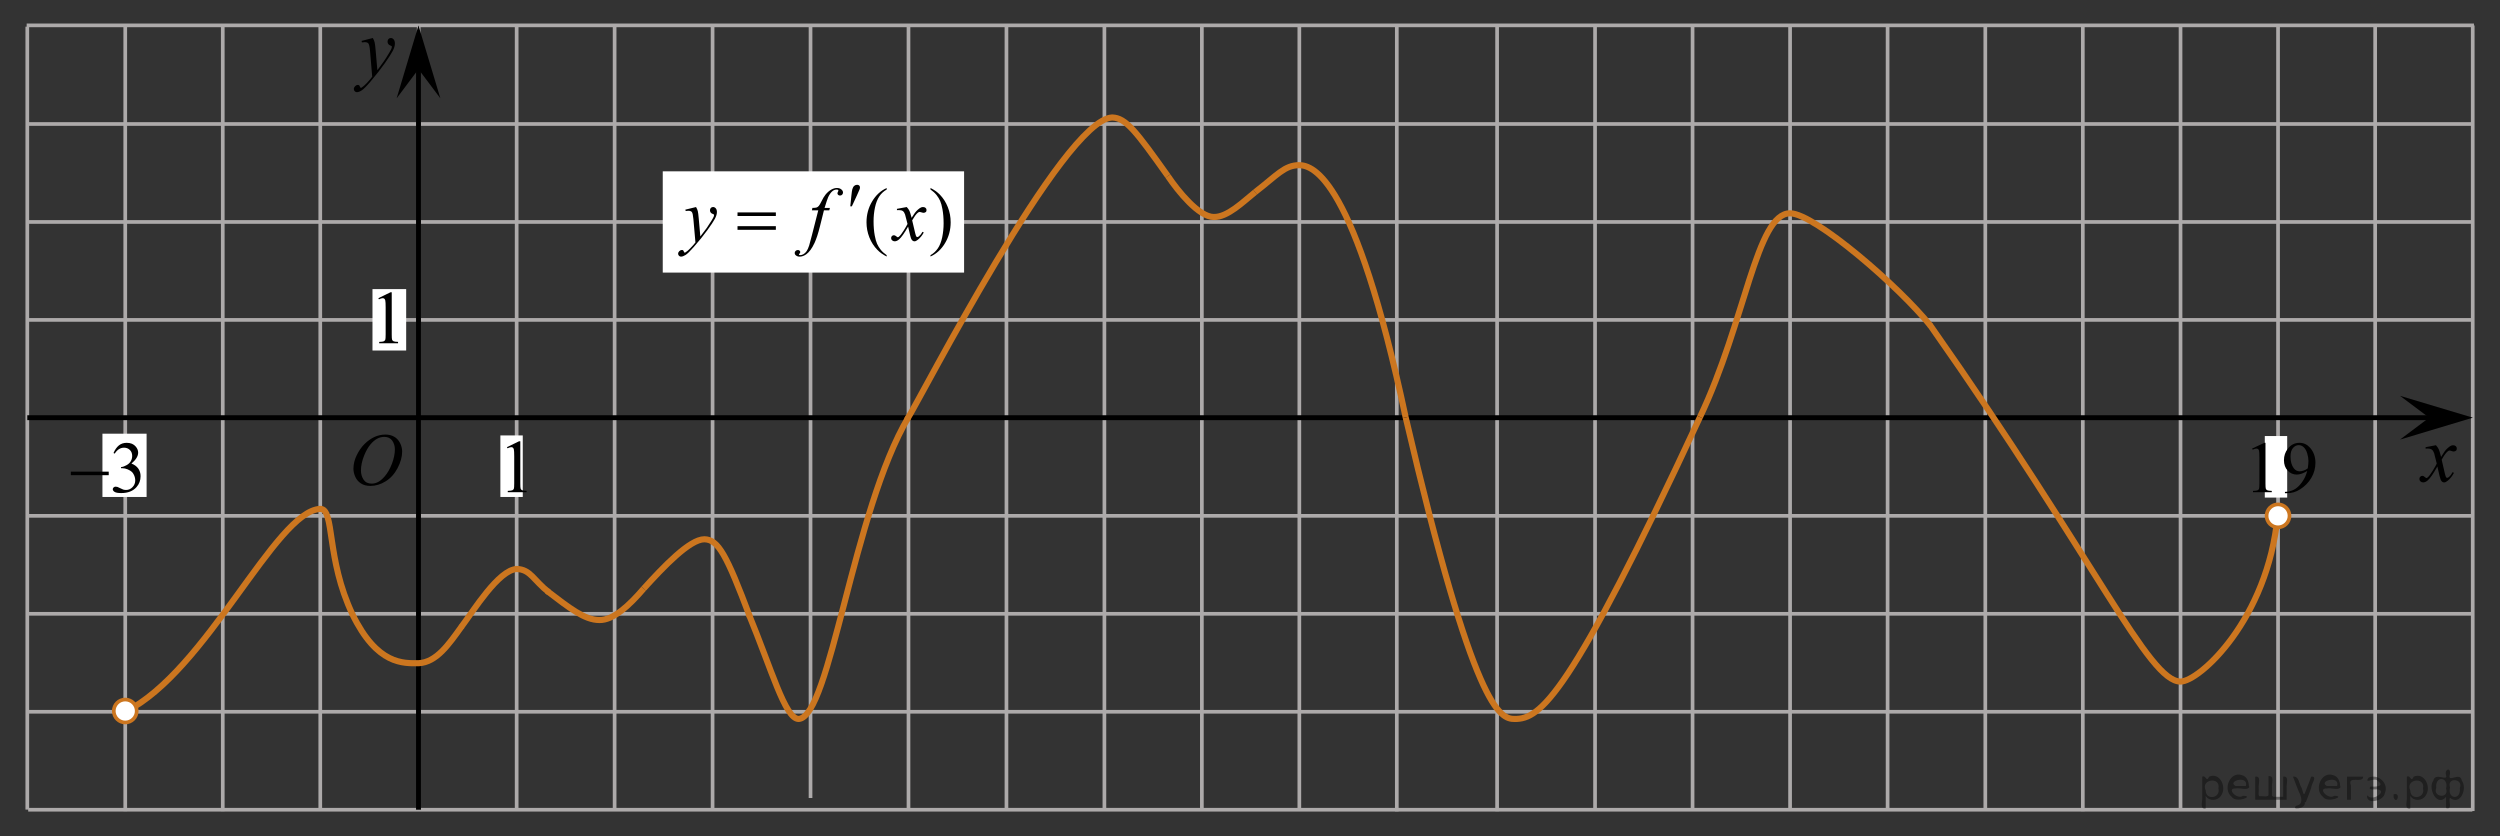 <?xml version="1.0" encoding="utf-8"?>
<!-- Generator: Adobe Illustrator 16.0.0, SVG Export Plug-In . SVG Version: 6.00 Build 0)  -->
<!DOCTYPE svg PUBLIC "-//W3C//DTD SVG 1.1//EN" "http://www.w3.org/Graphics/SVG/1.1/DTD/svg11.dtd">
<svg version="1.1" id="Слой_1" xmlns="http://www.w3.org/2000/svg" xmlns:xlink="http://www.w3.org/1999/xlink" x="0px" y="0px"
	 width="509.55px" height="170.389px" viewBox="513.238 -74.504 509.55 170.389"
	 enable-background="new 513.238 -74.504 509.55 170.389" xml:space="preserve">
<rect x="513.238" y="-74.504" width="509.55" height="170.389" fill="#333333" stroke="none"/>
<line fill="none" stroke="#ADAAAA" stroke-width="0.75" stroke-miterlimit="10" x1="519.092" y1="-9.299" x2="1017.479" y2="-9.299"/>
<line fill="none" stroke="#ADAAAA" stroke-width="0.75" stroke-miterlimit="10" x1="519.15" y1="10.667" x2="933.491" y2="10.667"/>
<line fill="none" stroke="#ADAAAA" stroke-width="0.75" stroke-miterlimit="10" x1="519.083" y1="30.635" x2="1017.183" y2="30.635"/>
<line fill="none" stroke="#ADAAAA" stroke-width="0.75" stroke-miterlimit="10" x1="519.104" y1="70.568" x2="1017.148" y2="70.568"/>
<line fill="none" stroke="#ADAAAA" stroke-width="0.75" stroke-miterlimit="10" x1="518.984" y1="90.535" x2="1017.148" y2="90.535"/>
<line fill="none" stroke="#ADAAAA" stroke-width="0.75" stroke-miterlimit="10" x1="518.801" y1="90.508" x2="518.801" y2="-69.062"/>
<line fill="none" stroke="#ADAAAA" stroke-width="0.75" stroke-miterlimit="10" x1="538.766" y1="90.825" x2="538.766" y2="-69.065"/>
<line fill="none" stroke="#ADAAAA" stroke-width="0.75" stroke-miterlimit="10" x1="558.641" y1="90.825" x2="558.641" y2="-69.054"/>
<line fill="none" stroke="#ADAAAA" stroke-width="0.75" stroke-miterlimit="10" x1="598.576" y1="90.508" x2="598.576" y2="-69.09"/>
<line fill="none" stroke="#ADAAAA" stroke-width="0.75" stroke-miterlimit="10" x1="618.543" y1="90.678" x2="618.543" y2="-69.323"/>
<line fill="none" stroke="#ADAAAA" stroke-width="0.75" stroke-miterlimit="10" x1="638.508" y1="90.508" x2="638.508" y2="-69.291"/>
<line fill="none" stroke="#ADAAAA" stroke-width="0.75" stroke-miterlimit="10" x1="658.475" y1="90.678" x2="658.475" y2="-69.291"/>
<line fill="none" stroke="#ADAAAA" stroke-width="0.75" stroke-miterlimit="10" x1="678.44" y1="88.146" x2="678.44" y2="-69.068"/>
<line fill="none" x1="582.727" y1="74.898" x2="583.078" y2="74.898"/>
<line fill="none" x1="577.186" y1="83.365" x2="570.448" y2="63.318"/>
<line fill="none" x1="569.563" y1="62.388" x2="569.393" y2="62.219"/>
<line fill="none" x1="567.563" y1="60.875" x2="567.393" y2="60.469"/>
<path fill="none" d="M571.477,67.837c0,0-0.172,0-0.383,0"/>
<path fill="none" d="M562.143,54.337c0,0-0.451,0-1.021,0"/>
<line fill="none" stroke="#ADAAAA" stroke-width="0.75" stroke-miterlimit="10" x1="698.406" y1="90.53" x2="698.406" y2="-69.068"/>
<path fill="none" stroke="#000000" stroke-width="1.25" stroke-linejoin="round" stroke-miterlimit="8" d="M570.102,70.568"/>
<path fill="none" stroke="#000000" stroke-width="1.25" stroke-linejoin="round" stroke-miterlimit="8" d="M540.69,81.398"/>
<line fill="none" stroke="#ADAAAA" stroke-width="0.75" stroke-miterlimit="10" x1="738.336" y1="90.506" x2="738.336" y2="-69.217"/>
<path fill="none" stroke="#000000" stroke-width="1.25" stroke-linejoin="round" stroke-miterlimit="8" d="M585.291,3.679"/>
<line fill="none" stroke="#ADAAAA" stroke-width="0.75" stroke-miterlimit="10" x1="718.373" y1="90.482" x2="718.373" y2="-69.465"/>
<path fill="none" stroke="#000000" stroke-width="1.25" stroke-linejoin="round" stroke-miterlimit="8" d="M669.528,64.68"/>
<path fill="none" stroke="#000000" stroke-width="1.25" stroke-linejoin="round" stroke-miterlimit="8" d="M532.524-5.5"/>
<line fill="none" stroke="#ADAAAA" stroke-width="0.75" stroke-miterlimit="10" x1="578.516" y1="90.508" x2="578.516" y2="-69.291"/>
<path fill="none" stroke="#ADAAAA" stroke-width="0.75" stroke-miterlimit="10" d="M785.914,50.365"/>
<path fill="none" stroke="#000000" stroke-width="1.25" stroke-linejoin="round" stroke-miterlimit="8" d="M618.262,9.964"/>
<line fill="none" stroke="#ADAAAA" stroke-width="0.75" stroke-miterlimit="10" x1="758.202" y1="90.63" x2="758.202" y2="-69.228"/>
<line fill="none" stroke="#ADAAAA" stroke-width="0.75" stroke-miterlimit="10" x1="778.069" y1="90.614" x2="778.069" y2="-69.465"/>
<path fill="none" stroke="#ADAAAA" stroke-width="0.75" stroke-miterlimit="10" d="M798.035-69.465"/>
<path fill="none" stroke="#ADAAAA" stroke-width="0.75" stroke-miterlimit="10" d="M798.035,90.833"/>
<line fill="none" stroke="#ADAAAA" stroke-width="0.75" stroke-miterlimit="10" x1="818.377" y1="90.833" x2="818.377" y2="-69.357"/>
<line fill="none" stroke="#ADAAAA" stroke-width="0.75" stroke-miterlimit="10" x1="838.342" y1="90.557" x2="838.342" y2="-69.465"/>
<line fill="none" stroke="#ADAAAA" stroke-width="0.75" stroke-miterlimit="10" x1="858.217" y1="90.629" x2="858.217" y2="-69.482"/>
<line fill="none" stroke="#ADAAAA" stroke-width="0.75" stroke-miterlimit="10" x1="878.092" y1="90.577" x2="878.092" y2="-69.384"/>
<line fill="none" stroke="#ADAAAA" stroke-width="0.75" stroke-miterlimit="10" x1="519.104" y1="50.601" x2="1017.148" y2="50.601"/>
<line fill="none" stroke="#ADAAAA" stroke-width="0.75" stroke-miterlimit="10" x1="519.092" y1="-49.23" x2="1017.137" y2="-49.23"/>
<line fill="none" stroke="#ADAAAA" stroke-width="0.75" stroke-miterlimit="10" x1="519.092" y1="-29.264" x2="1017.137" y2="-29.264"/>
<path fill="none" stroke="#000000" stroke-width="1.25" stroke-linejoin="round" stroke-miterlimit="8" d="M781.84,64.791"/>
<path fill="none" stroke="#000000" stroke-width="1.25" stroke-linejoin="round" stroke-miterlimit="8" d="M750.44,2.999"/>
<path fill="none" stroke="#000000" stroke-width="1.25" stroke-linejoin="round" stroke-miterlimit="8" d="M869.711,21.391"/>
<path fill="none" stroke="#000000" stroke-width="1.25" stroke-linejoin="round" stroke-miterlimit="8" d="M863.023,32.578"/>
<path fill="none" stroke="#000000" stroke-width="1.25" stroke-linejoin="round" stroke-miterlimit="8" d="M789.814-27.531"/>
<path fill="none" stroke="#000000" stroke-width="1.25" stroke-linejoin="round" stroke-miterlimit="8" d="M777.962-43.256"/>
<path fill="none" stroke="#000000" stroke-width="1.25" stroke-linejoin="round" stroke-miterlimit="8" d="M751.523-15.273"/>
<path fill="none" stroke="#000000" stroke-width="1.25" stroke-linejoin="round" stroke-miterlimit="8" d="M689.581,75.922"/>
<path fill="none" stroke="#000000" stroke-width="1.25" stroke-linejoin="round" stroke-miterlimit="8" d="M661.897,48.245"/>
<rect x="534.117" y="13.891" fill="#FFFFFF" width="9" height="12.896"/>
<path fill="none" stroke="#000000" stroke-width="1.25" stroke-linejoin="round" stroke-miterlimit="8" d="M723.632,13.588"/>
<path fill="none" stroke="#000000" stroke-width="1.25" stroke-linejoin="round" stroke-miterlimit="8" d="M709.157,46.912"/>
<path fill="none" stroke="#000000" stroke-width="1.25" stroke-linejoin="round" stroke-miterlimit="8" d="M677.498,71.004"/>
<line fill="none" stroke="#ADAAAA" stroke-width="0.75" stroke-miterlimit="10" x1="518.673" y1="-69.334" x2="1017.479" y2="-69.334"/>
<path fill="none" stroke="#000000" stroke-width="1.25" stroke-linejoin="round" stroke-miterlimit="8" d="M569.164,84.12"/>
<path fill="none" stroke="#000000" stroke-width="1.25" stroke-linejoin="round" stroke-miterlimit="8" d="M824.081-49.588"/>
<path fill="none" stroke="#000000" stroke-width="1.25" stroke-linejoin="round" stroke-miterlimit="8" d="M832.179-9.299"/>
<path fill="none" stroke="#000000" stroke-width="1.25" stroke-linejoin="round" stroke-miterlimit="8" d="M858.217,90.535"/>
<path fill="none" stroke="#000000" stroke-width="1.25" stroke-linejoin="round" stroke-miterlimit="8" d="M821.069-24.963"/>
<path fill="none" stroke="#000000" stroke-width="1.25" stroke-linejoin="round" stroke-miterlimit="8" d="M809.211-39.813"/>
<line fill="none" stroke="#ADAAAA" stroke-width="0.75" stroke-miterlimit="10" x1="897.967" y1="90.676" x2="897.967" y2="-69.286"/>
<path fill="none" stroke="#000000" stroke-width="1.25" stroke-linejoin="round" stroke-miterlimit="8" d="M606.118,34.743"/>
<path fill="none" stroke="#000000" stroke-width="1.25" stroke-linejoin="round" stroke-miterlimit="8" d="M666.243,61.91"/>
<line fill="none" stroke="#ADAAAA" stroke-width="0.75" stroke-miterlimit="10" x1="917.883" y1="90.73" x2="917.883" y2="-69.23"/>
<line fill="none" stroke="#ADAAAA" stroke-width="0.75" stroke-miterlimit="10" x1="937.758" y1="90.828" x2="937.758" y2="-69.396"/>
<line fill="none" stroke="#000000" stroke-miterlimit="10" x1="598.536" y1="90.53" x2="598.536" y2="-65.757"/>
<g>
	<g>
		<defs>
			<rect id="SVGID_1_" x="580.042" y="-8.542" width="39.659" height="38.189"/>
		</defs>
		<clipPath id="SVGID_2_">
			<use xlink:href="#SVGID_1_"  overflow="visible"/>
		</clipPath>
	</g>
</g>
<path fill="none" stroke="#000000" stroke-width="1.25" stroke-linejoin="round" stroke-miterlimit="8" d="M583.618-39.674"/>
<path fill="none" stroke="#000000" stroke-width="1.25" stroke-linejoin="round" stroke-miterlimit="8" d="M598.619-29.525"/>
<path fill="none" stroke="#000000" stroke-width="1.25" stroke-linejoin="round" stroke-miterlimit="8" d="M618.543,10.499"/>
<path fill="none" stroke="#000000" stroke-width="1.25" stroke-linejoin="round" stroke-miterlimit="8" d="M818.377,10.631"/>
<line fill="none" stroke="#ADAAAA" stroke-width="0.75" stroke-miterlimit="10" x1="957.674" y1="90.686" x2="957.674" y2="-69.539"/>
<line fill="none" stroke="#ADAAAA" stroke-width="0.75" stroke-miterlimit="10" x1="977.549" y1="90.783" x2="977.549" y2="-69.522"/>
<g>
	<g>
		<g>
			<g>
				<g>
					<g>
						<g>
							<g>
								<g>
									<g>
										<defs>
											<polygon id="SVGID_3_" points="592.194,-51.44 601.292,-51.44 601.292,-71.962 574.868,-71.962 574.868,-51.44 
																							"/>
										</defs>
										<clipPath id="SVGID_4_">
											<use xlink:href="#SVGID_3_"  overflow="visible"/>
										</clipPath>
										<g clip-path="url(#SVGID_4_)">
											<path d="M589.229-66.758c0.179,0.317,0.302,0.613,0.369,0.89c0.065,0.275,0.138,0.818,0.205,1.627l0.349,4.032
												c0.313-0.394,0.771-1.016,1.369-1.868c0.288-0.415,0.646-0.98,1.067-1.697c0.26-0.438,0.416-0.743,0.476-0.918
												c0.03-0.087,0.047-0.178,0.047-0.271c0-0.06-0.021-0.108-0.056-0.147c-0.037-0.038-0.135-0.083-0.287-0.136
												c-0.152-0.052-0.282-0.146-0.389-0.286c-0.105-0.141-0.149-0.3-0.149-0.479c0-0.224,0.063-0.404,0.188-0.541
												c0.125-0.137,0.283-0.205,0.476-0.205c0.229,0,0.431,0.101,0.593,0.299c0.159,0.199,0.241,0.475,0.241,0.824
												c0,0.433-0.146,0.925-0.426,1.479c-0.283,0.555-0.83,1.405-1.64,2.554c-0.813,1.146-1.787,2.399-2.938,3.755
												c-0.793,0.936-1.381,1.523-1.767,1.767s-0.711,0.364-0.981,0.364c-0.162,0-0.308-0.063-0.433-0.191
												c-0.122-0.128-0.187-0.277-0.187-0.446c0-0.214,0.084-0.407,0.256-0.582c0.173-0.176,0.354-0.263,0.558-0.263
												c0.104,0,0.188,0.023,0.263,0.073c0.041,0.026,0.088,0.104,0.138,0.233c0.054,0.128,0.099,0.214,0.143,0.258
												c0.021,0.027,0.063,0.041,0.096,0.041c0.029,0,0.091-0.026,0.166-0.082c0.289-0.187,0.625-0.479,1.011-0.885
												c0.504-0.536,0.877-0.974,1.114-1.313l-0.438-5.196c-0.071-0.858-0.188-1.38-0.332-1.566
												c-0.146-0.188-0.396-0.279-0.737-0.279c-0.106,0-0.31,0.018-0.59,0.05l-0.07-0.304L589.229-66.758z"/>
										</g>
									</g>
								</g>
							</g>
						</g>
					</g>
				</g>
			</g>
		</g>
	</g>
</g>
<polygon points="598.533,-60.402 594.078,-54.461 598.53,-69.311 602.994,-54.466 "/>
<path fill="none" stroke="#000000" stroke-width="1.25" stroke-linejoin="round" stroke-miterlimit="8" d="M668.994-33.59"/>
<line fill="none" stroke="#ADAAAA" stroke-width="0.75" stroke-miterlimit="10" x1="997.345" y1="90.8" x2="997.345" y2="-69.505"/>
<line fill="none" stroke="#ADAAAA" stroke-width="0.75" stroke-miterlimit="10" x1="797.935" y1="90.861" x2="797.935" y2="-69.217"/>
<line fill="none" stroke="#ADAAAA" stroke-width="0.75" stroke-miterlimit="10" x1="1017.229" y1="90.8" x2="1017.229" y2="-69.317"/>
<g>
	<g>
		<g>
			<g>
				<g>
					<g>
						<g>
							<g>
								<g>
									<defs>
										<rect id="SVGID_5_" x="1002.849" y="10.651" width="16.128" height="18.542"/>
									</defs>
									<clipPath id="SVGID_6_">
										<use xlink:href="#SVGID_5_"  overflow="visible"/>
									</clipPath>
									<g clip-path="url(#SVGID_6_)">
										<path d="M1009.731,16.24c0.258,0.283,0.449,0.566,0.584,0.85c0.094,0.193,0.248,0.709,0.465,1.539l0.689-1.073
											c0.186-0.263,0.399-0.511,0.668-0.743c0.266-0.235,0.489-0.396,0.688-0.481c0.127-0.058,0.271-0.082,0.418-0.082
											c0.229,0,0.404,0.063,0.539,0.188s0.201,0.276,0.201,0.457c0,0.205-0.039,0.348-0.119,0.424
											c-0.146,0.135-0.313,0.203-0.504,0.203c-0.107,0-0.229-0.023-0.354-0.072c-0.246-0.088-0.412-0.131-0.496-0.131
											c-0.127,0-0.271,0.076-0.443,0.229c-0.326,0.281-0.717,0.828-1.166,1.642l0.646,2.804
											c0.104,0.431,0.188,0.688,0.255,0.771c0.063,0.084,0.141,0.127,0.2,0.127c0.109,0,0.238-0.063,0.394-0.188
											c0.289-0.25,0.531-0.574,0.733-0.979l0.273,0.146c-0.33,0.641-0.75,1.171-1.261,1.598
											c-0.288,0.237-0.532,0.356-0.731,0.356c-0.295,0-0.521-0.172-0.699-0.515c-0.104-0.215-0.338-1.125-0.686-2.738
											c-0.818,1.474-1.479,2.42-1.973,2.844c-0.316,0.271-0.629,0.408-0.931,0.408c-0.211,0-0.398-0.078-0.573-0.235
											c-0.125-0.119-0.188-0.278-0.188-0.479c0-0.182,0.062-0.328,0.174-0.445c0.115-0.117,0.258-0.182,0.427-0.182
											c0.168,0,0.354,0.088,0.536,0.264c0.14,0.125,0.238,0.188,0.313,0.188c0.063,0,0.146-0.045,0.24-0.132
											c0.248-0.207,0.584-0.649,1.012-1.336c0.424-0.688,0.702-1.182,0.834-1.48c-0.326-1.319-0.502-2.021-0.525-2.097
											c-0.121-0.354-0.273-0.604-0.475-0.748c-0.191-0.146-0.479-0.222-0.855-0.222c-0.12,0-0.262,0.006-0.418,0.017v-0.293
											L1009.731,16.24z"/>
									</g>
								</g>
							</g>
						</g>
					</g>
				</g>
			</g>
		</g>
	</g>
</g>
<polygon points="1008.348,10.628 1002.406,6.173 1017.257,10.624 1002.412,15.089 "/>
<line fill="none" stroke="#000000" stroke-miterlimit="10" x1="518.801" y1="10.631" x2="1009.118" y2="10.631"/>
<g>
	<g>
		<defs>
			<rect id="SVGID_7_" x="580.175" y="-27.071" width="58.02" height="56.548"/>
		</defs>
		<clipPath id="SVGID_8_">
			<use xlink:href="#SVGID_7_"  overflow="visible"/>
		</clipPath>
	</g>
</g>
<rect x="589.158" y="-15.579" fill="#FFFFFF" width="6.867" height="12.518"/>
<g>
	<g>
		<path d="M590.354-13.726l2.479-1.209h0.248v8.598c0,0.57,0.021,0.926,0.07,1.066c0.047,0.141,0.146,0.248,0.297,0.321
			c0.15,0.074,0.457,0.117,0.92,0.127v0.28h-3.842v-0.277c0.482-0.01,0.793-0.051,0.939-0.122c0.141-0.072,0.229-0.173,0.295-0.296
			c0.055-0.12,0.082-0.487,0.082-1.1v-5.498c0-0.74-0.025-1.217-0.074-1.427c-0.035-0.16-0.104-0.277-0.189-0.354
			c-0.096-0.074-0.203-0.111-0.336-0.111c-0.188,0-0.438,0.078-0.771,0.231L590.354-13.726z"/>
	</g>
</g>
<rect x="615.225" y="14.245" fill="#FFFFFF" width="4.563" height="12.543"/>
<g>
	<g>
		<path d="M616.559,16.639l2.481-1.209h0.248v8.598c0,0.57,0.021,0.927,0.068,1.066c0.047,0.141,0.146,0.248,0.297,0.321
			c0.151,0.073,0.457,0.116,0.92,0.127v0.276h-3.842v-0.273c0.482-0.014,0.793-0.055,0.938-0.123
			c0.143-0.072,0.233-0.17,0.297-0.293c0.055-0.124,0.082-0.49,0.082-1.104v-5.497c0-0.739-0.025-1.217-0.074-1.427
			c-0.035-0.16-0.103-0.277-0.191-0.354c-0.094-0.075-0.201-0.112-0.334-0.112c-0.188,0-0.44,0.078-0.77,0.231L616.559,16.639z"/>
	</g>
</g>
<g>
	<g>
		<g>
			<g>
				<g>
					<g>
						<g>
							<g>
								<g>
									<g>
										<g>
											<defs>
												<rect id="SVGID_9_" x="582.33" y="10.56" width="16.439" height="17.871"/>
											</defs>
											<clipPath id="SVGID_10_">
												<use xlink:href="#SVGID_9_"  overflow="visible"/>
											</clipPath>
											<g clip-path="url(#SVGID_10_)">
												<path d="M591.811,14.067c0.662,0,1.248,0.146,1.758,0.434c0.512,0.287,0.91,0.716,1.199,1.275
													c0.289,0.563,0.438,1.148,0.438,1.754c0,1.072-0.313,2.197-0.934,3.379c-0.621,1.181-1.438,2.076-2.438,2.695
													c-1,0.619-2.03,0.934-3.104,0.934c-0.771,0-1.414-0.174-1.937-0.516c-0.521-0.344-0.896-0.793-1.146-1.355
													c-0.248-0.563-0.371-1.104-0.371-1.633c0-0.938,0.23-1.856,0.676-2.771c0.445-0.912,0.98-1.676,1.604-2.289
													c0.623-0.611,1.289-1.084,1.994-1.414C590.268,14.233,591.018,14.067,591.811,14.067z M591.561,14.54
													c-0.49,0-0.977,0.123-1.438,0.367c-0.465,0.244-0.938,0.644-1.396,1.195c-0.461,0.553-0.875,1.279-1.244,2.176
													c-0.451,1.104-0.676,2.146-0.676,3.123c0,0.697,0.178,1.316,0.535,1.855c0.354,0.539,0.903,0.811,1.645,0.811
													c0.447,0,0.891-0.111,1.314-0.332c0.43-0.223,0.875-0.602,1.344-1.139c0.584-0.674,1.072-1.535,1.477-2.58
													c0.396-1.047,0.601-2.021,0.601-2.928c0-0.671-0.185-1.265-0.537-1.777C592.818,14.8,592.279,14.54,591.561,14.54z"/>
											</g>
										</g>
									</g>
								</g>
							</g>
						</g>
					</g>
				</g>
			</g>
		</g>
	</g>
</g>
<g>
	<g>
		<path d="M536.374,17.832c0.284-0.664,0.644-1.177,1.077-1.538c0.435-0.361,0.975-0.542,1.622-0.542
			c0.799,0,1.412,0.257,1.838,0.771c0.324,0.383,0.485,0.793,0.485,1.229c0,0.718-0.456,1.459-1.367,2.226
			c0.612,0.238,1.076,0.577,1.39,1.019c0.313,0.441,0.471,0.96,0.471,1.556c0,0.854-0.274,1.593-0.824,2.218
			c-0.716,0.814-1.752,1.222-3.11,1.222c-0.672,0-1.129-0.082-1.371-0.247c-0.243-0.165-0.364-0.342-0.364-0.531
			c0-0.141,0.058-0.264,0.173-0.371c0.115-0.106,0.254-0.16,0.415-0.16c0.123,0,0.248,0.02,0.375,0.059
			c0.084,0.024,0.272,0.112,0.566,0.265c0.295,0.153,0.498,0.244,0.61,0.273c0.182,0.053,0.375,0.08,0.581,0.08
			c0.5,0,0.936-0.192,1.306-0.575s0.555-0.836,0.555-1.36c0-0.383-0.086-0.757-0.257-1.12c-0.128-0.271-0.268-0.478-0.419-0.618
			c-0.211-0.194-0.5-0.37-0.868-0.527s-0.743-0.236-1.125-0.236h-0.235v-0.218c0.387-0.048,0.775-0.187,1.165-0.415
			c0.391-0.228,0.673-0.502,0.85-0.822c0.177-0.32,0.265-0.672,0.265-1.055c0-0.5-0.158-0.903-0.474-1.211
			c-0.316-0.308-0.71-0.462-1.181-0.462c-0.76,0-1.395,0.402-1.904,1.208L536.374,17.832z"/>
	</g>
	<g>
		<path d="M527.677,21.628h7.721v0.72h-7.721V21.628z"/>
	</g>
</g>
<rect x="974.85" y="14.37" fill="#FFFFFF" width="4.563" height="12.543"/>
<g>
	<g>
		<path d="M972.264,16.923l2.477-1.171h0.247v8.328c0,0.553,0.024,0.897,0.071,1.033c0.048,0.136,0.146,0.24,0.297,0.313
			s0.455,0.114,0.915,0.124v0.269h-3.826v-0.269c0.479-0.01,0.79-0.05,0.93-0.12c0.141-0.07,0.238-0.165,0.293-0.284
			c0.055-0.119,0.083-0.474,0.083-1.065v-5.324c0-0.718-0.025-1.178-0.075-1.382c-0.035-0.155-0.099-0.269-0.191-0.342
			s-0.204-0.109-0.334-0.109c-0.186,0-0.443,0.076-0.773,0.226L972.264,16.923z"/>
		<path d="M978.957,26.021v-0.269c0.65-0.01,1.256-0.156,1.815-0.44c0.561-0.284,1.103-0.779,1.625-1.487s0.887-1.486,1.092-2.335
			c-0.785,0.49-1.496,0.735-2.131,0.735c-0.716,0-1.328-0.268-1.839-0.804c-0.51-0.536-0.766-1.247-0.766-2.135
			c0-0.863,0.256-1.631,0.766-2.305c0.615-0.819,1.418-1.229,2.409-1.229c0.835,0,1.551,0.335,2.146,1.004
			c0.73,0.829,1.096,1.852,1.096,3.069c0,1.096-0.277,2.118-0.833,3.065c-0.555,0.948-1.328,1.734-2.318,2.36
			c-0.806,0.514-1.684,0.771-2.634,0.771H978.957z M983.609,20.952c0.09-0.63,0.135-1.134,0.135-1.513
			c0-0.47-0.082-0.978-0.247-1.523c-0.165-0.546-0.399-0.964-0.702-1.255s-0.646-0.436-1.031-0.436
			c-0.445,0-0.836,0.194-1.171,0.582c-0.335,0.388-0.503,0.965-0.503,1.731c0,1.023,0.223,1.823,0.668,2.4
			c0.325,0.417,0.726,0.625,1.2,0.625c0.23,0,0.503-0.053,0.818-0.16C983.092,21.296,983.369,21.146,983.609,20.952z"/>
	</g>
</g>
<path fill="none" stroke="#CC761F" stroke-width="1.25" stroke-linejoin="round" stroke-miterlimit="8" d="M977.47,30.635
	c-2.06,21.192-15.976,33.775-19.796,33.775c-6.514,0-16.992-24.197-51.056-72.656"/>
<path fill="none" stroke="#CC761F" stroke-width="1.25" stroke-linejoin="round" stroke-miterlimit="8" d="M906.737-8.078
	c-6.25-7.885-23.657-22.952-28.646-22.949c-6.849-0.002-9.099,22.063-18.36,41.527"/>
<path fill="none" stroke="#CC761F" stroke-width="1.25" stroke-linejoin="round" stroke-miterlimit="8" d="M698.406,10.499
	c-11.329,19.148-15.965,61.101-22.382,61.536c-2.75,0-5.531-10.125-10.198-21.434"/>
<path fill="none" stroke="#CC761F" stroke-width="1.25" stroke-linejoin="round" stroke-miterlimit="8" d="M666.1,51.267
	c-4.794-12.764-6.473-15.795-9.294-15.857c-3.021,0-8.344,5.625-12.375,10.063"/>
<path fill="none" stroke="#CC761F" stroke-width="1.25" stroke-linejoin="round" stroke-miterlimit="8" d="M644.431,45.472
	c-2.937,3.438-6.198,6.458-9.021,6.396c-3.022,0-6.083-2.417-10.708-5.958"/>
<path fill="none" stroke="#CC761F" stroke-width="1.25" stroke-linejoin="round" stroke-miterlimit="8" d="M625.106,46.219
	c-3.111-2.434-3.741-4.687-6.563-4.75c-3.706,0.222-8.737,8.424-11.291,11.822"/>
<path fill="none" stroke="#CC761F" stroke-width="1.25" stroke-linejoin="round" stroke-miterlimit="8" d="M607.368,53.129
	c-2.708,3.781-5.167,7.341-8.792,7.543c-3.022,0-8.458,0.488-13.552-10.071"/>
<path fill="none" stroke="#CC761F" stroke-width="1.25" stroke-linejoin="round" stroke-miterlimit="8" d="M585.099,50.753
	c-5.447-11.441-3.604-21.534-6.583-21.534c-9.123,0.428-23.21,33.169-39.75,41.349"/>
<path fill="none" stroke="#CC761F" stroke-width="1.25" stroke-linejoin="round" stroke-miterlimit="8" d="M859.731,10.5
	c-26.612,57.285-32.57,61.536-37.736,61.535c-3.022,0-8.251-1.467-22.251-61.461"/>
<path fill="none" stroke="#CC761F" stroke-width="1.25" stroke-linejoin="round" stroke-miterlimit="8" d="M751.275-38.621
	c-6.47-9.094-8.555-11.875-11.375-11.938c-10.023,0.552-39.001,57.229-41.846,61.667"/>
<path fill="none" stroke="#CC761F" stroke-width="1.25" stroke-linejoin="round" stroke-miterlimit="8" d="M769.056-35.34
	c-2.53,2.031-5.615,5.125-8.438,5.063c-3.022,0-7.281-5.269-9.344-8.344"/>
<circle fill="#FFFFFF" stroke="#CC761F" stroke-width="0.75" stroke-miterlimit="10" cx="977.549" cy="30.635" r="2.339"/>
<circle fill="#FFFFFF" stroke="#CC761F" stroke-width="0.75" stroke-miterlimit="10" cx="538.766" cy="70.412" r="2.338"/>
<path fill="none" stroke="#CC761F" stroke-width="1.25" stroke-linejoin="round" stroke-miterlimit="8" d="M799.743,10.574
	c-10.417-48.831-18.854-51.352-21.675-51.414c-3.022,0-4.481,2-9.014,5.5"/>
<path fill="none" stroke="#0A990A" stroke-width="1.25" stroke-linecap="round" stroke-linejoin="round" stroke-miterlimit="8" d="
	M518.426-69.419"/>
<path fill="none" stroke="#0A990A" stroke-width="1.25" stroke-linecap="round" stroke-linejoin="round" stroke-miterlimit="8" d="
	M513.238-74.504"/>
<path fill="none" stroke="#0A990A" stroke-width="1.25" stroke-linecap="round" stroke-linejoin="round" stroke-miterlimit="8" d="
	M514.944-72.502"/>
<path fill="none" stroke="#0A990A" stroke-width="1.25" stroke-linecap="round" stroke-linejoin="round" stroke-miterlimit="8" d="
	M1022.788,95.885"/>
<path fill="none" stroke="#0A990A" stroke-width="1.25" stroke-linecap="round" stroke-linejoin="round" stroke-miterlimit="8" d="
	M1017.601,90.8"/>
<path fill="none" stroke="#0A990A" stroke-width="1.25" stroke-linecap="round" stroke-linejoin="round" stroke-miterlimit="8" d="
	M1019.307,92.802"/>
<path fill="none" stroke="#000000" stroke-width="1.25" stroke-linejoin="round" stroke-miterlimit="8" d="M648.952-33.826"/>
<rect x="648.32" y="-39.583" fill="#FFFFFF" width="61.418" height="20.638"/>
<g>
	<g>
		<path d="M693.956-22.499v0.279c-0.75-0.382-1.375-0.826-1.875-1.339c-0.715-0.727-1.266-1.581-1.653-2.567
			c-0.388-0.985-0.58-2.01-0.58-3.069c0-1.554,0.382-2.968,1.142-4.246c0.758-1.279,1.748-2.193,2.971-2.746v0.316
			c-0.61,0.34-1.112,0.806-1.504,1.396c-0.393,0.59-0.686,1.34-0.879,2.244c-0.193,0.906-0.291,1.854-0.291,2.84
			c0,1.07,0.082,2.045,0.246,2.92c0.129,0.691,0.285,1.246,0.469,1.664c0.186,0.418,0.433,0.82,0.74,1.205
			C693.05-23.215,693.455-22.848,693.956-22.499z"/>
		<path d="M702.89-35.871v-0.316c0.757,0.376,1.384,0.818,1.886,1.33c0.709,0.729,1.258,1.587,1.645,2.572
			c0.391,0.981,0.582,2.008,0.582,3.073c0,1.554-0.379,2.968-1.137,4.246c-0.756,1.278-1.748,2.192-2.976,2.746v-0.279
			c0.61-0.344,1.112-0.813,1.511-1.399c0.395-0.588,0.686-1.336,0.877-2.244c0.189-0.908,0.287-1.855,0.287-2.844
			c0-1.064-0.082-2.039-0.246-2.92c-0.123-0.689-0.279-1.244-0.465-1.66c-0.188-0.416-0.436-0.814-0.74-1.2
			C703.804-35.153,703.398-35.522,702.89-35.871z"/>
	</g>
	<g>
		<path d="M655.109-32.305c0.168,0.291,0.285,0.563,0.35,0.814s0.129,0.75,0.193,1.489l0.328,3.695
			c0.297-0.361,0.729-0.935,1.295-1.716c0.271-0.379,0.607-0.896,1.012-1.553c0.244-0.4,0.394-0.684,0.447-0.842
			c0.028-0.08,0.045-0.163,0.045-0.248c0-0.057-0.019-0.102-0.054-0.137c-0.032-0.035-0.125-0.076-0.271-0.125
			c-0.146-0.047-0.268-0.135-0.365-0.262c-0.096-0.129-0.145-0.273-0.145-0.439c0-0.203,0.061-0.369,0.18-0.494
			s0.27-0.188,0.445-0.188c0.219,0,0.403,0.093,0.559,0.273c0.154,0.184,0.23,0.436,0.23,0.756c0,0.396-0.136,0.849-0.4,1.354
			c-0.27,0.508-0.785,1.287-1.549,2.338c-0.766,1.053-1.691,2.197-2.777,3.438c-0.75,0.856-1.307,1.396-1.668,1.619
			c-0.359,0.225-0.672,0.334-0.932,0.334c-0.152,0-0.289-0.06-0.404-0.177c-0.117-0.118-0.176-0.254-0.176-0.409
			c0-0.195,0.08-0.373,0.242-0.533c0.162-0.158,0.336-0.238,0.521-0.238c0.104,0,0.186,0.021,0.246,0.066
			c0.039,0.024,0.084,0.098,0.131,0.213c0.049,0.117,0.094,0.197,0.129,0.236c0.025,0.024,0.059,0.038,0.094,0.038
			c0.025,0,0.082-0.024,0.152-0.075c0.273-0.17,0.594-0.439,0.953-0.812c0.479-0.49,0.83-0.894,1.061-1.201l-0.418-4.762
			c-0.068-0.785-0.176-1.265-0.313-1.435c-0.139-0.172-0.373-0.257-0.699-0.257c-0.104,0-0.291,0.017-0.559,0.045l-0.068-0.276
			L655.109-32.305z"/>
		<path d="M682.396-32.126l-0.138,0.496h-1.087l-0.816,3.28c-0.361,1.447-0.729,2.566-1.097,3.357
			c-0.521,1.113-1.082,1.887-1.683,2.313c-0.457,0.324-0.914,0.486-1.371,0.486c-0.297,0-0.551-0.09-0.758-0.271
			c-0.154-0.125-0.231-0.287-0.231-0.487c0-0.16,0.063-0.3,0.19-0.416c0.125-0.117,0.281-0.177,0.465-0.177
			c0.133,0,0.246,0.041,0.338,0.127c0.093,0.086,0.14,0.185,0.14,0.293c0,0.109-0.054,0.214-0.155,0.31
			c-0.078,0.069-0.119,0.121-0.119,0.156c0,0.045,0.019,0.08,0.053,0.104c0.045,0.032,0.113,0.053,0.209,0.053
			c0.213,0,0.438-0.065,0.675-0.202c0.233-0.136,0.444-0.337,0.629-0.604c0.185-0.268,0.356-0.654,0.521-1.16
			c0.068-0.211,0.254-0.902,0.558-2.08l1.297-5.084h-1.297l0.104-0.496c0.412,0,0.699-0.025,0.863-0.086
			c0.161-0.059,0.313-0.168,0.447-0.33c0.141-0.161,0.314-0.467,0.533-0.91c0.293-0.604,0.572-1.066,0.84-1.396
			c0.369-0.444,0.755-0.778,1.158-1.003c0.404-0.223,0.785-0.334,1.146-0.334c0.377,0,0.68,0.098,0.905,0.289
			c0.229,0.193,0.345,0.402,0.345,0.627c0,0.178-0.059,0.323-0.173,0.443c-0.112,0.119-0.261,0.181-0.438,0.181
			c-0.154,0-0.279-0.046-0.377-0.136c-0.096-0.092-0.146-0.197-0.146-0.322c0-0.08,0.032-0.18,0.099-0.297
			c0.063-0.117,0.098-0.195,0.098-0.234c0-0.07-0.021-0.123-0.065-0.158c-0.063-0.051-0.157-0.074-0.282-0.074
			c-0.313,0-0.595,0.1-0.843,0.3c-0.331,0.265-0.631,0.681-0.894,1.247c-0.135,0.295-0.381,1.027-0.737,2.199h1.097L682.396-32.126
			L682.396-32.126z"/>
		<path d="M698.05-32.305c0.241,0.26,0.429,0.521,0.554,0.781c0.088,0.18,0.232,0.651,0.438,1.418l0.654-0.99
			c0.174-0.24,0.385-0.469,0.633-0.688c0.248-0.218,0.467-0.367,0.656-0.447c0.116-0.049,0.25-0.074,0.395-0.074
			c0.214,0,0.384,0.06,0.511,0.174s0.188,0.254,0.188,0.42c0,0.189-0.037,0.32-0.11,0.393c-0.14,0.125-0.298,0.188-0.478,0.188
			c-0.104,0-0.215-0.021-0.334-0.066c-0.233-0.08-0.392-0.121-0.472-0.121c-0.118,0-0.262,0.07-0.424,0.211
			c-0.31,0.261-0.677,0.765-1.104,1.51l0.61,2.585c0.095,0.396,0.175,0.631,0.237,0.709c0.064,0.077,0.13,0.114,0.193,0.114
			c0.104,0,0.225-0.059,0.362-0.172c0.272-0.229,0.509-0.53,0.699-0.899l0.263,0.135c-0.313,0.593-0.709,1.082-1.191,1.474
			c-0.272,0.22-0.504,0.33-0.69,0.33c-0.276,0-0.5-0.158-0.661-0.476c-0.105-0.192-0.32-1.035-0.648-2.521
			c-0.772,1.354-1.396,2.229-1.86,2.619c-0.304,0.252-0.597,0.377-0.877,0.377c-0.199,0-0.382-0.074-0.546-0.221
			c-0.118-0.107-0.178-0.258-0.178-0.441c0-0.164,0.056-0.304,0.164-0.412s0.242-0.166,0.399-0.166c0.158,0,0.328,0.08,0.509,0.24
			c0.129,0.113,0.229,0.174,0.297,0.174c0.061,0,0.137-0.041,0.229-0.121c0.231-0.188,0.551-0.601,0.952-1.229
			c0.402-0.629,0.664-1.086,0.789-1.366c-0.309-1.218-0.475-1.858-0.5-1.931c-0.112-0.326-0.262-0.558-0.444-0.69
			c-0.185-0.136-0.453-0.201-0.813-0.201c-0.113,0-0.246,0.005-0.396,0.016v-0.271L698.05-32.305z"/>
	</g>
	<g>
		<path d="M686.542-32.455l0.232-2.224c0.063-0.632,0.129-1.058,0.189-1.275c0.098-0.315,0.229-0.542,0.398-0.68
			c0.17-0.14,0.362-0.207,0.578-0.207c0.178,0,0.316,0.051,0.424,0.149c0.104,0.101,0.156,0.228,0.156,0.383
			c0,0.119-0.025,0.247-0.074,0.384c-0.064,0.188-0.248,0.606-0.551,1.254l-1.027,2.216H686.542z"/>
	</g>
	<g>
		<path d="M663.558-31.21h7.815v0.729h-7.815V-31.21z M663.558-28.406h7.815v0.742h-7.815V-28.406z"/>
	</g>
</g>
<g style="stroke:none;fill:#000;fill-opacity:0.4" > <path d="m 962.8,87.8 c 0,0.8 0,1.6 0,2.5 -1.3,0.2 -0.6,-1.5 -0.7,-2.3 0,-1.4 0,-2.8 0,-4.2 0.8,-0.4 0.8,1.3 1.4,0.0 2.2,-1.0 3.7,2.2 2.4,3.9 -0.6,1.0 -2.4,1.2 -3.1,0.0 z m 2.6,-1.6 c 0.5,-2.5 -3.7,-1.9 -2.6,0.4 0.0,2.1 3.1,1.6 2.6,-0.4 z" /> <path d="m 971.7,85.9 c -0.4,0.8 -1.9,0.1 -2.8,0.3 -2.0,-0.1 0.3,2.4 1.5,1.5 2.5,0.0 -1.4,1.6 -2.3,0.2 -1.9,-1.5 -0.3,-5.3 2.1,-4.4 0.9,0.2 1.4,1.2 1.4,2.2 z m -0.7,-0.2 c 0.6,-2.3 -4.0,-1.0 -2.1,0.0 0.7,0 1.4,-0.0 2.1,-0.0 z" /> <path d="m 976.6,87.9 c 0.6,0 1.3,0 2.0,0 0,-1.3 0,-2.7 0,-4.1 1.3,-0.2 0.6,1.5 0.7,2.3 0,0.8 0,1.6 0,2.4 -2.1,0 -4.2,0 -6.4,0 0,-1.5 0,-3.1 0,-4.7 1.3,-0.2 0.6,1.5 0.7,2.3 0.1,0.5 -0.2,1.6 0.2,1.7 0.5,-0.1 1.6,0.2 1.8,-0.2 0,-1.3 0,-2.6 0,-3.9 1.3,-0.2 0.6,1.5 0.7,2.3 0,0.5 0,1.1 0,1.7 z" /> <path d="m 983.0,89.0 c 0.3,1.4 -3.0,1.7 -1.7,0.7 1.5,-0.2 1.0,-1.9 0.5,-2.8 -0.4,-1.0 -0.8,-2.0 -1.2,-3.1 1.2,-0.2 1.2,1.4 1.7,2.2 0.2,0.2 0.4,1.9 0.7,1.2 0.4,-1.1 0.9,-2.2 1.3,-3.4 1.4,-0.2 0.0,1.5 -0.0,2.3 -0.3,0.9 -0.7,1.9 -1.1,2.9 z" /> <path d="m 990.3,85.9 c -0.4,0.8 -1.9,0.1 -2.8,0.3 -2.0,-0.1 0.3,2.4 1.5,1.5 2.5,0.0 -1.4,1.6 -2.3,0.2 -1.9,-1.5 -0.3,-5.3 2.1,-4.4 0.9,0.2 1.4,1.2 1.4,2.2 z m -0.7,-0.2 c 0.6,-2.3 -4.0,-1.0 -2.1,0.0 0.7,0 1.4,-0.0 2.1,-0.0 z" /> <path d="m 991.6,88.5 c 0,-1.5 0,-3.1 0,-4.7 1.1,0 2.2,0 3.3,0 0.0,1.5 -3.3,-0.4 -2.5,1.8 0,0.9 0,1.9 0,2.9 -0.2,0 -0.5,0 -0.7,0 z" /> <path d="m 995.8,87.6 c 0.7,1.4 4.2,-0.8 2.1,-1.2 -0.5,-0.1 -2.2,0.3 -1.5,-0.6 1.0,0.1 3.1,0.0 1.4,-1.2 -0.6,-0.7 -2.8,0.8 -1.8,-0.6 2.0,-0.9 4.2,1.2 3.3,3.2 -0.2,1.5 -3.5,2.3 -3.6,0.7 l 0,-0.1 0,-0.0 0,0 z" /> <path d="m 1001.1,87.4 c 1.6,-0.5 0.6,2.3 -0.0,0.6 -0.0,-0.2 0.0,-0.4 0.0,-0.6 z" /> <path d="m 1004.5,87.8 c 0,0.8 0,1.6 0,2.5 -1.3,0.2 -0.6,-1.5 -0.7,-2.3 0,-1.4 0,-2.8 0,-4.2 0.8,-0.4 0.8,1.3 1.4,0.0 2.2,-1.0 3.7,2.2 2.4,3.9 -0.6,1.0 -2.4,1.2 -3.1,0.0 z m 2.6,-1.6 c 0.5,-2.5 -3.7,-1.9 -2.6,0.4 0.0,2.1 3.1,1.6 2.6,-0.4 z" /> <path d="m 1009.8,86.1 c -0.8,1.9 2.7,2.3 2.0,0.1 0.6,-2.4 -2.3,-2.7 -2.0,-0.1 z m 2.0,4.2 c 0,-0.8 0,-1.6 0,-2.4 -1.8,2.2 -3.8,-1.7 -2.6,-3.3 0.4,-1.8 3.0,0.3 2.6,-1.1 -0.4,-1.1 0.9,-1.8 0.8,-0.3 -0.7,2.2 2.1,-0.6 2.4,1.4 1.2,1.6 -0.3,5.2 -2.4,3.5 -0.4,0.6 0.6,2.5 -0.8,2.1 z m 2.8,-4.2 c 0.8,-1.9 -2.7,-2.3 -2.0,-0.1 -0.6,2.4 2.3,2.7 2.0,0.1 z" /> </g></svg>

<!--File created and owned by https://sdamgia.ru. Copying is prohibited. All rights reserved.-->

